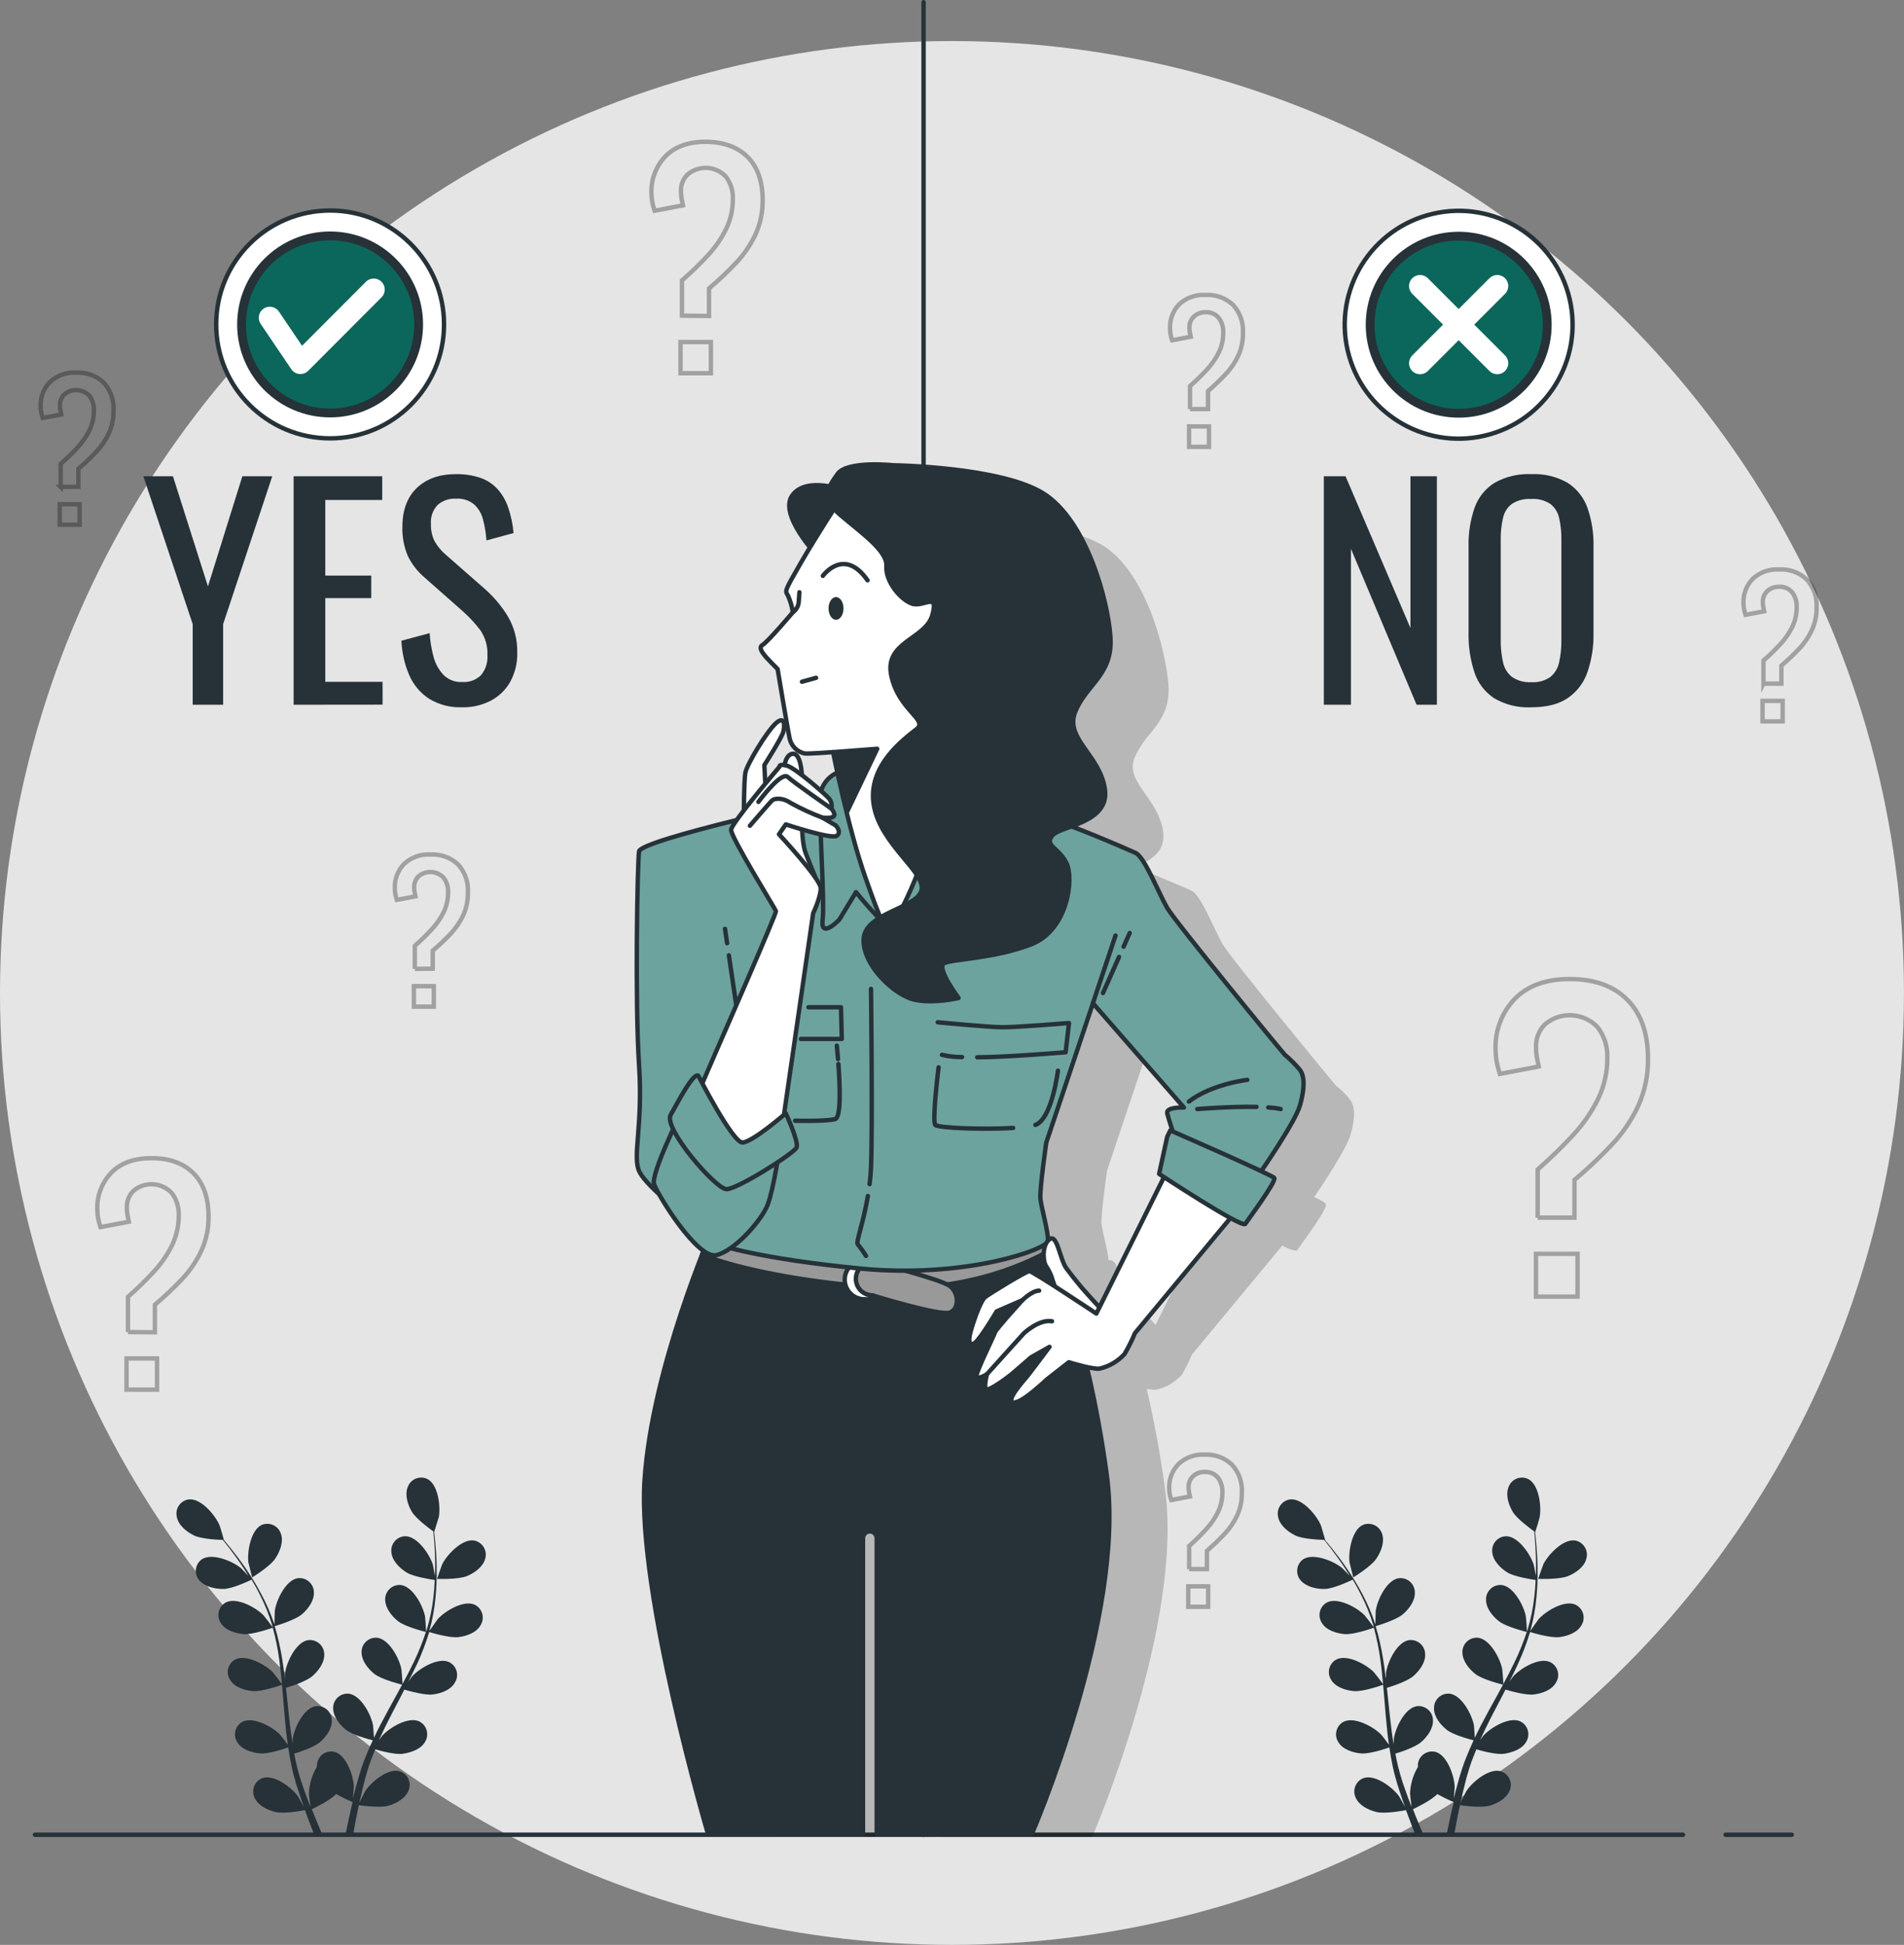 <?xml version="1.0" encoding="UTF-8"?> <svg xmlns="http://www.w3.org/2000/svg" id="a" viewBox="0 0 432.19 441.5"><rect x="0" y="0" width="432.19" height="441.5" fill="#808080" stroke="none"/><defs><style>.i{fill:#6da39e;}.i,.j,.k,.l,.m,.n,.o,.p,.q,.r{stroke-linecap:round;stroke-linejoin:round;}.i,.j,.k,.l,.m,.o,.p,.q,.r{stroke:#263238;}.j,.s{fill:#263238;}.k,.q,.r{fill:#fff;}.l{fill:#999;}.m,.n,.t{fill:none;}.u{fill:#e5e5e5;}.n{stroke:#fff;stroke-width:5px;}.o{stroke-width:2px;}.o,.p{fill:#0b675b;}.p{stroke-width:2px;}.q{stroke-width:1px;}.r{stroke-width:1px;}.t{stroke:#000;stroke-miterlimit:10;}.v{opacity:.3;}.w{isolation:isolate;opacity:.2;}</style></defs><circle class="u" cx="216.09" cy="225.41" r="216.09"></circle><g id="b"><line class="m" x1="209.64" y1=".5" x2="209.64" y2="416.53"></line></g><g id="c"><path class="s" d="m106.01,357.77c-2,.83-6.8.65-6.81.65s1.09-3.14,1.18-3.33c1.09-2.19,4.5-5.8,7.21-5.39,1.77.32,2.95,2.02,2.63,3.79-.02.11-.05.22-.08.33-.49,1.88-2.44,3.25-4.13,3.95Z"></path><path class="s" d="m50.81,360.7c1.91-.05,5.52-1.73,6.31-2.11.65,1.1,1.3,2.24,1.9,3.48,1.13,2.21,2.06,4.52,2.77,6.9,0,.14.07.29.1.43-.27-.42-1.95-2.59-2.08-2.72-1.72-1.76-6-4.15-8.52-2.93-1.59.85-2.18,2.83-1.33,4.41.05.1.11.19.17.29,1,1.64,3.31,2.34,5.14,2.5,2.1.18,6.48-1.4,6.65-1.45.65,2.39,1.14,4.82,1.47,7.27.25,1.82.44,3.67.61,5.53-.38-.53-1.94-2.55-2.06-2.68-1.72-1.76-6.06-4.15-8.52-2.92-1.58.84-2.18,2.8-1.35,4.38.06.11.12.21.19.31,1,1.64,3.31,2.35,5.14,2.5,2,.18,6.26-1.31,6.61-1.44.08.85.15,1.69.22,2.53.23,2.77.44,5.54.74,8.27.1.94.24,1.87.37,2.8-.58-.78-1.67-2.18-1.78-2.29-1.71-1.75-6-4.14-8.51-2.92-1.58.85-2.18,2.81-1.34,4.4.05.1.11.2.18.29,1,1.64,3.31,2.35,5.14,2.51s5.39-1,6.39-1.37c.23,1.55.5,3.07.83,4.57.15.64.27,1.3.46,1.91l.51,1.82c.4,1.24.76,2.39,1.16,3.52.2.58.4,1.12.59,1.68-.47-.88-1.24-2.26-1.32-2.38-1.43-2-5.35-5-8-4.18-1.7.6-2.59,2.45-2,4.15.04.11.08.21.13.32.78,1.78,2.93,2.82,4.71,3.25,2,.48,6.2-.31,6.72-.42.49,1.37,1,2.69,1.47,3.92l.61,1.55h1.83c-.31-.7-.62-1.43-.93-2.19-.46-1.1-.93-2.27-1.41-3.49.47-.22,4.1-1.94,5.53-3.44,1.21.68,2.45,1.29,3.73,1.82-.34,1.41-.66,2.79-.93,4.08s-.47,2.26-.68,3.3h1.73c.16-.95.34-1.94.54-3s.48-2.41.75-3.68c.54.08,4.8.68,6.74.12,1.76-.51,3.86-1.65,4.55-3.46.7-1.65-.07-3.55-1.72-4.25-.11-.05-.23-.09-.34-.12-2.65-.72-6.44,2.46-7.78,4.52-.08.13-.92,1.8-1.33,2.66.17-.77.34-1.53.53-2.33.26-1.14.58-2.35.88-3.52.17-.6.35-1.2.53-1.82s.41-1.19.62-1.8c.31-.88.68-1.78,1.05-2.67,1.16.34,4.56,1.27,6.31,1s4.07-1,5-2.72c.94-1.53.47-3.53-1.06-4.47-.1-.06-.2-.12-.31-.17-2.51-1.12-6.74,1.46-8.37,3.29-.06.06-.36.48-.72,1,.39-.86.77-1.73,1.19-2.59,1.19-2.44,2.49-4.89,3.77-7.35l.79-1.55c1,.29,4.65,1.34,6.49,1.1s4.07-1,5-2.73c.94-1.51.48-3.51-1.03-4.45-.11-.07-.22-.13-.33-.18-2.51-1.12-6.75,1.46-8.38,3.29-.06.06-.42.57-.82,1.14.68-1.35,1.34-2.7,2-4.06,1.06-2.33,1.97-4.73,2.72-7.18.34.1,4.62,1.42,6.67,1.15,1.82-.23,4.07-1,5-2.72.94-1.53.47-3.53-1.06-4.47-.1-.06-.2-.12-.31-.17-2.51-1.12-6.74,1.46-8.38,3.29-.11.13-1.41,2-1.86,2.64v-.09c.67-2.42,1.13-4.9,1.36-7.41.22-2.24.31-4.48.27-6.73,0-2.09-.16-4-.3-5.68-.09-.91-.18-1.75-.27-2.52h0s1-3.16,1.05-3.37c.44-2.41-.12-7.34-2.54-8.63-1.6-.81-3.55-.17-4.35,1.43-.06.11-.1.22-.15.34-.74,1.79,0,4.06.93,5.64s4.09,3.9,4.88,4.46c.08.81.16,1.68.23,2.63.1,1.69.21,3.59.18,5.67,0,.55,0,1.15-.06,1.73-.17-1-.42-2.32-.46-2.45-.72-2.35-3.49-6.45-6.24-6.49-1.79.02-3.23,1.5-3.2,3.29,0,.12,0,.24.02.36.17,1.93,1.88,3.6,3.43,4.57s5.56,1.6,6.42,1.72c-.06,1.28-.15,2.59-.32,4-.28,2.47-.79,4.91-1.5,7.29,0,.14-.11.27-.15.41,0-.5-.21-3.23-.24-3.42-.46-2.41-2.76-6.8-5.49-7.14-1.79-.17-3.38,1.15-3.55,2.95-.01.11-.01.22-.01.33,0,1.94,1.47,3.78,2.91,4.92,1.65,1.31,6.17,2.41,6.34,2.46-.78,2.35-1.71,4.65-2.78,6.88-.79,1.65-1.66,3.3-2.54,4.94,0-.65-.21-3.19-.25-3.37-.45-2.41-2.76-6.8-5.48-7.14-1.79-.17-3.37,1.14-3.55,2.92-.01.12-.02.24-.01.36,0,1.94,1.47,3.78,2.9,4.92,1.62,1.28,6,2.36,6.31,2.45-.4.74-.8,1.49-1.21,2.23-1.34,2.43-2.68,4.86-3.94,7.3-.44.84-.84,1.69-1.24,2.54-.06-1-.19-2.74-.22-2.89-.46-2.41-2.76-6.79-5.49-7.13-1.79-.17-3.37,1.14-3.55,2.92-.01.11-.02.23-.01.35,0,1.94,1.47,3.79,2.91,4.93s5.06,2.12,6.09,2.38c-.67,1.42-1.29,2.84-1.84,4.27-.22.62-.49,1.24-.67,1.84l-.57,1.81c-.35,1.25-.68,2.41-1,3.58-.15.59-.29,1.15-.43,1.72.09-1,.21-2.57.21-2.71-.09-2.45-1.7-7.14-4.35-7.88-1.74-.44-3.5.61-3.93,2.35-.03.11-.05.23-.07.34-.04.24-.06.48-.06.72-1.11,1.85-1.72,3.95-1.79,6.11,0,.16.23,2,.36,3-.28-.73-.56-1.46-.84-2.23-.42-1.1-.82-2.28-1.21-3.42-.19-.6-.37-1.21-.56-1.82s-.32-1.22-.48-1.84c-.23-.91-.41-1.86-.6-2.81,1.15-.35,4.5-1.45,5.85-2.61s2.81-3.11,2.68-5.05c-.06-1.79-1.56-3.2-3.36-3.14-.11,0-.23.01-.34.03-2.71.46-4.81,4.94-5.17,7.37v1.21c-.15-.93-.31-1.86-.43-2.81-.36-2.7-.63-5.45-.92-8.21-.06-.58-.12-1.15-.19-1.73,1-.29,4.61-1.45,6-2.66s2.81-3.11,2.69-5.05c-.06-1.79-1.56-3.2-3.36-3.14-.11,0-.23.01-.34.03-2.71.45-4.82,4.94-5.17,7.36,0,.09,0,.71-.06,1.41-.18-1.5-.37-3-.61-4.46-.4-2.53-.97-5.03-1.7-7.49.35-.1,4.64-1.37,6.21-2.72,1.38-1.2,2.81-3.11,2.68-5.05-.06-1.79-1.56-3.2-3.36-3.14-.11,0-.23.01-.34.03-2.71.46-4.81,4.94-5.17,7.37,0,.17-.09,2.42-.09,3.22,0-.03,0-.06,0-.09-.8-2.39-1.8-4.71-3-6.93-1.05-1.99-2.21-3.91-3.49-5.76-1.17-1.73-2.34-3.24-3.39-4.57-.57-.71-1.11-1.36-1.61-1.95h0c.06,0-.9-3.2-1-3.39-1-2.26-4.15-6.05-6.89-5.8-1.78.21-3.05,1.82-2.84,3.59.02.14.04.27.07.41.37,1.9,2.24,3.38,3.89,4.19s5.57,1,6.53,1c.52.63,1.06,1.31,1.64,2.07,1,1.35,2.16,2.88,3.28,4.63.3.46.6,1,.91,1.47-.69-.73-1.64-1.7-1.74-1.79-1.9-1.56-6.47-3.45-8.78-2-1.49,1.01-1.87,3.04-.86,4.53.06.09.13.18.21.27,1.43,1.55,3.76,2.01,5.59,1.96Z"></path><path class="s" d="m57.23,358.08s-.82-3.22-.85-3.43c-.3-2.43.55-7.31,3-8.47,1.65-.71,3.56.04,4.27,1.69.04.1.08.2.12.31.64,1.83-.24,4.05-1.26,5.58-1.15,1.81-5.27,4.32-5.28,4.32Z"></path><path class="s" d="m355.96,357.77c-2,.83-6.81.65-6.81.65,0,0,1.08-3.14,1.18-3.33,1.09-2.19,4.49-5.8,7.21-5.39,1.77.33,2.94,2.02,2.62,3.8-.02.11-.05.22-.08.32-.43,1.88-2.43,3.25-4.12,3.95Z"></path><path class="s" d="m300.75,360.7c1.91-.05,5.52-1.73,6.31-2.11.66,1.1,1.3,2.24,1.91,3.48,1.13,2.21,2.05,4.52,2.77,6.9,0,.14.06.29.1.43-.28-.42-1.95-2.59-2.09-2.72-1.71-1.76-6.05-4.15-8.51-2.93-1.59.85-2.19,2.82-1.34,4.41.05.1.11.2.17.29,1,1.64,3.32,2.34,5.14,2.5,2.11.18,6.49-1.4,6.65-1.45.65,2.39,1.14,4.82,1.47,7.27.26,1.82.44,3.67.61,5.53-.37-.53-1.93-2.55-2.06-2.68-1.71-1.76-6.05-4.15-8.51-2.92-1.59.84-2.19,2.81-1.35,4.39.05.1.11.2.18.3,1,1.64,3.32,2.35,5.14,2.5,2.06.18,6.26-1.31,6.61-1.44.08.85.16,1.69.23,2.53.22,2.77.44,5.54.74,8.27.1.94.23,1.87.36,2.8-.58-.78-1.66-2.18-1.77-2.29-1.71-1.75-6.05-4.14-8.51-2.92-1.58.83-2.19,2.79-1.36,4.38.06.11.12.21.19.31,1,1.64,3.32,2.35,5.14,2.51s5.4-1,6.4-1.37c.23,1.55.49,3.07.82,4.57.16.64.28,1.3.46,1.91s.35,1.22.52,1.82c.39,1.24.76,2.39,1.15,3.52.2.58.4,1.12.6,1.68-.47-.88-1.24-2.26-1.33-2.38-1.42-2-5.35-5-8-4.18-1.7.6-2.59,2.46-1.99,4.16.04.11.08.21.13.31.77,1.78,2.92,2.82,4.7,3.25,2,.48,6.2-.31,6.72-.42.5,1.37,1,2.69,1.47,3.92l.62,1.55h1.82l-.93-2.19c-.46-1.1-.93-2.27-1.4-3.49.47-.22,4.1-1.94,5.53-3.44,1.21.68,2.45,1.29,3.73,1.82-.35,1.41-.67,2.79-.94,4.08s-.47,2.26-.67,3.3h1.72c.17-.95.34-1.94.55-3s.47-2.41.75-3.68c.53.08,4.79.68,6.73.12,1.76-.51,3.86-1.65,4.56-3.46.69-1.66-.08-3.56-1.74-4.25-.1-.04-.21-.08-.32-.12-2.65-.72-6.44,2.46-7.78,4.52-.09.13-.92,1.8-1.33,2.66.17-.77.33-1.53.52-2.33.27-1.14.58-2.35.88-3.52.18-.6.36-1.2.54-1.82s.41-1.19.61-1.8c.32-.88.69-1.78,1.06-2.67,1.15.34,4.55,1.27,6.31,1s4.06-1,5-2.72c.94-1.53.47-3.53-1.06-4.47-.1-.06-.2-.12-.31-.17-2.52-1.12-6.75,1.46-8.38,3.29-.05.06-.36.48-.72,1,.39-.86.77-1.73,1.2-2.59,1.19-2.44,2.48-4.89,3.77-7.35l.79-1.55c1,.29,4.64,1.34,6.48,1.1s4.07-1,5-2.73c.94-1.52.47-3.52-1.06-4.46-.1-.06-.21-.12-.31-.17-2.51-1.12-6.74,1.46-8.38,3.29,0,.06-.42.57-.82,1.14.68-1.35,1.34-2.7,1.95-4.06,1.07-2.33,1.98-4.73,2.72-7.18.34.1,4.63,1.42,6.68,1.15,1.81-.23,4.06-1,5-2.72.94-1.53.47-3.53-1.06-4.47-.1-.06-.2-.12-.31-.17-2.51-1.12-6.74,1.46-8.37,3.29-.12.13-1.42,2-1.86,2.64v-.09c.67-2.42,1.13-4.9,1.36-7.41.22-2.24.31-4.48.26-6.73,0-2.09-.16-4-.3-5.68-.08-.91-.17-1.75-.27-2.52h.05s1-3.16,1-3.37c.44-2.41-.13-7.34-2.55-8.63-1.6-.81-3.55-.17-4.35,1.43-.06.11-.1.22-.15.34-.74,1.79,0,4.06.93,5.64s4.1,3.9,4.89,4.46c.08.81.16,1.68.22,2.63.11,1.69.21,3.59.18,5.67,0,.55,0,1.15-.05,1.73-.17-1-.43-2.32-.47-2.45-.72-2.35-3.49-6.45-6.23-6.49-1.79.02-3.23,1.5-3.2,3.29,0,.12,0,.24.02.36.17,1.93,1.87,3.6,3.42,4.57s5.56,1.6,6.43,1.72c-.06,1.28-.15,2.59-.33,4-.28,2.47-.78,4.91-1.5,7.29,0,.14-.1.27-.15.41,0-.5-.2-3.23-.24-3.42-.45-2.41-2.76-6.8-5.48-7.14-1.79-.17-3.37,1.14-3.55,2.92-.01.12-.02.24-.01.36-.05,1.94,1.46,3.78,2.9,4.92,1.66,1.31,6.18,2.41,6.35,2.46-.78,2.35-1.71,4.65-2.79,6.88-.79,1.65-1.65,3.3-2.54,4.94,0-.65-.21-3.19-.24-3.37-.46-2.41-2.76-6.8-5.49-7.14-1.79-.17-3.38,1.15-3.55,2.95-.01.11-.01.22-.01.33,0,1.94,1.47,3.78,2.91,4.92,1.61,1.28,5.94,2.36,6.31,2.45-.41.74-.81,1.49-1.21,2.23-1.34,2.43-2.69,4.86-3.95,7.3-.43.84-.83,1.69-1.24,2.54-.05-1-.19-2.74-.21-2.89-.46-2.41-2.77-6.79-5.49-7.13-1.78-.18-3.37,1.12-3.54,2.9-.01.12-.02.24-.02.37-.05,1.94,1.47,3.79,2.9,4.93s5.07,2.12,6.09,2.38c-.66,1.42-1.28,2.84-1.83,4.27-.22.62-.49,1.24-.67,1.84s-.39,1.21-.58,1.81c-.35,1.25-.68,2.41-1,3.58-.15.59-.28,1.15-.42,1.72.09-1,.21-2.57.2-2.71-.09-2.45-1.7-7.14-4.34-7.88-1.74-.43-3.5.63-3.94,2.37-.03.11-.05.21-.06.32-.02.24-.02.48,0,.72-1.11,1.85-1.72,3.95-1.79,6.11,0,.16.22,2,.36,3-.29-.73-.57-1.46-.85-2.23-.41-1.1-.81-2.28-1.21-3.42-.18-.6-.37-1.21-.55-1.82s-.32-1.22-.49-1.84c-.22-.91-.41-1.86-.59-2.81,1.15-.35,4.5-1.45,5.84-2.61s2.82-3.11,2.69-5.05c-.06-1.79-1.56-3.2-3.36-3.14-.11,0-.23.01-.34.03-2.71.46-4.82,4.94-5.17,7.37,0,.07,0,.59-.06,1.21-.15-.93-.31-1.86-.43-2.81-.35-2.7-.62-5.45-.91-8.21-.06-.58-.13-1.15-.19-1.73,1-.29,4.61-1.45,6-2.66s2.82-3.11,2.69-5.05c-.06-1.79-1.56-3.2-3.36-3.14-.11,0-.23.01-.34.03-2.71.45-4.82,4.94-5.17,7.36,0,.09,0,.71-.06,1.41-.17-1.5-.37-3-.61-4.46-.4-2.53-.96-5.03-1.69-7.49.34-.1,4.64-1.37,6.2-2.72,1.39-1.2,2.82-3.11,2.69-5.05-.06-1.79-1.56-3.2-3.36-3.14-.11,0-.23.01-.34.03-2.71.46-4.82,4.94-5.17,7.37,0,.17-.1,2.42-.1,3.22v-.09c-.77-2.39-1.76-4.71-2.95-6.93-1.05-1.99-2.22-3.91-3.5-5.76-1.16-1.73-2.33-3.24-3.38-4.57-.57-.71-1.11-1.36-1.62-1.95h.06s-.9-3.2-1-3.39c-1-2.26-4.16-6.05-6.89-5.8-1.79.22-3.06,1.84-2.85,3.63.02.13.04.25.07.37.37,1.9,2.25,3.38,3.89,4.19s5.57,1,6.54,1c.51.63,1.06,1.31,1.64,2.07,1,1.35,2.15,2.88,3.27,4.63.3.46.61,1,.91,1.47-.68-.73-1.63-1.7-1.74-1.79-1.89-1.56-6.47-3.45-8.78-2-1.48,1.02-1.86,3.05-.84,4.53.06.09.13.18.2.27,1.36,1.55,3.7,2.01,5.53,1.96Z"></path><path class="s" d="m307.18,358.08s-.83-3.22-.85-3.43c-.31-2.43.54-7.31,3-8.47,1.65-.71,3.57.06,4.28,1.71.04.09.08.19.11.29.63,1.83-.24,4.05-1.26,5.58-1.16,1.81-5.28,4.32-5.28,4.32Z"></path></g><g id="d"><g class="v"><path class="t" d="m349.04,276.42v-10.94c2.8-2.45,5.47-5.04,8-7.77,2.28-2.45,4.2-5.21,5.69-8.21,1.43-2.94,2.15-6.17,2.12-9.44.08-2.47-.7-4.9-2.2-6.87-3.16-3.35-8.39-3.66-11.92-.7-1.38,1.37-2.13,3.25-2.07,5.2,0,.73.05,1.45.17,2.17.12.67.27,1.42.44,2.25l-8.82,1.67c-.3-.91-.54-1.84-.71-2.78-.17-.92-.26-1.85-.26-2.78-.16-4.28,1.43-8.44,4.41-11.52,2.94-2.97,7.09-4.46,12.44-4.45,5.59,0,9.95,1.57,13.07,4.72s4.68,7.6,4.68,13.37c.05,3.68-.7,7.32-2.21,10.68-1.52,3.25-3.54,6.23-6,8.83-2.67,2.83-5.5,5.5-8.48,8v8.56h-8.35Zm-.39,17.92v-9.71h9.44v9.71h-9.44Z"></path></g><g class="v"><path class="t" d="m154.8,71.66v-8c2.05-1.78,4-3.67,5.85-5.66,1.67-1.79,3.08-3.81,4.16-6,1.04-2.15,1.57-4.51,1.54-6.89.06-1.8-.49-3.56-1.57-5-2.3-2.46-6.13-2.68-8.7-.51-1.02,1-1.56,2.38-1.51,3.8,0,.53.04,1.05.13,1.57.08.5.19,1,.32,1.65l-6.44,1.22c-.22-.65-.39-1.32-.52-2-.12-.66-.19-1.33-.19-2-.12-3.12,1.04-6.16,3.22-8.4,2.15-2.17,5.17-3.25,9.08-3.25s7.26,1.15,9.53,3.44c2.27,2.29,3.41,5.55,3.42,9.76.04,2.68-.51,5.34-1.62,7.79-1.1,2.37-2.58,4.54-4.37,6.44-1.95,2.07-4.02,4.03-6.19,5.86v6.25l-6.14-.07Zm-.33,13.07v-7.08h6.89v7.08h-6.89Z"></path></g><g class="v"><path class="t" d="m29.05,302.39v-8c2.04-1.79,3.98-3.68,5.82-5.67,1.67-1.79,3.08-3.81,4.16-6,1.04-2.15,1.57-4.51,1.54-6.89.06-1.8-.49-3.56-1.57-5-2.3-2.46-6.13-2.68-8.7-.51-1.01.99-1.56,2.37-1.51,3.79,0,.53.04,1.06.13,1.58.08.5.19,1,.32,1.65l-6.44,1.22c-.22-.65-.39-1.32-.52-2-.12-.66-.19-1.33-.19-2-.12-3.12,1.04-6.16,3.22-8.4,2.15-2.17,5.18-3.26,9.08-3.25,4.08,0,7.26,1.15,9.53,3.44s3.41,5.55,3.42,9.76c.04,2.68-.51,5.34-1.62,7.79-1.1,2.37-2.58,4.54-4.37,6.44-1.95,2.07-4.02,4.02-6.19,5.85v6.25l-6.11-.05Zm-.33,13.07v-7.09h6.93v7.09h-6.93Z"></path></g><g class="v"><path class="t" d="m270.12,92.87v-5.23c1.34-1.17,2.61-2.41,3.82-3.71,1.09-1.17,2.01-2.49,2.72-3.93.68-1.41,1.02-2.96,1-4.52.05-1.18-.3-2.34-1-3.29-.73-.89-1.85-1.38-3-1.31-.99-.04-1.96.32-2.68,1-.67.65-1.03,1.56-1,2.49,0,.34.03.67.09,1,.05.32.12.68.21,1.07l-4.22.81c-.15-.43-.26-.88-.34-1.33-.09-.44-.13-.88-.13-1.33-.09-2.04.65-4.02,2.06-5.5,1.62-1.51,3.79-2.28,6-2.13,2.31-.14,4.57.68,6.25,2.26,1.58,1.74,2.39,4.04,2.24,6.39.03,1.76-.33,3.51-1.06,5.11-.72,1.55-1.69,2.98-2.87,4.22-1.26,1.35-2.6,2.63-4,3.84v4.09h-4.09Zm-.21,8.57v-4.64h4.52v4.64h-4.52Z"></path></g><g class="v"><path class="t" d="m269.93,356.19v-5.24c1.34-1.18,2.61-2.44,3.82-3.76,1.09-1.17,2.01-2.49,2.72-3.93.68-1.41,1.02-2.95,1-4.51.05-1.18-.3-2.35-1-3.3-.73-.89-1.85-1.38-3-1.31-.99-.04-1.96.32-2.68,1-.67.65-1.03,1.56-1,2.49,0,.34.03.67.09,1,.05.32.12.68.21,1.08l-4.22.8c-.15-.43-.26-.88-.34-1.33-.09-.44-.13-.88-.13-1.33-.08-2.05.68-4.04,2.11-5.51,1.61-1.5,3.76-2.27,5.95-2.13,2.29-.12,4.53.71,6.19,2.28,1.58,1.74,2.39,4.04,2.24,6.39.03,1.76-.33,3.51-1.06,5.11-.72,1.55-1.69,2.98-2.87,4.22-1.26,1.35-2.6,2.63-4,3.84v4.14h-4.03Zm-.21,8.56v-4.64h4.52v4.64h-4.52Z"></path></g><g class="v"><path class="t" d="m13.77,110.54v-5.23c1.34-1.17,2.61-2.41,3.82-3.72,1.09-1.17,2.01-2.49,2.72-3.92.68-1.41,1.02-2.96,1-4.52.06-1.18-.3-2.34-1-3.29-1.51-1.61-4.01-1.75-5.7-.34-.67.65-1.03,1.56-1,2.49,0,.33.03.67.08,1,.06.33.13.69.21,1.08l-4.22.8c-.14-.43-.25-.88-.33-1.33-.09-.44-.13-.88-.13-1.33-.08-2.05.68-4.04,2.11-5.51,1.61-1.5,3.76-2.27,5.95-2.13,2.3-.13,4.56.68,6.25,2.26,1.58,1.74,2.39,4.05,2.24,6.4.02,1.76-.34,3.5-1.06,5.1-.72,1.55-1.69,2.98-2.87,4.22-1.27,1.36-2.63,2.65-4.05,3.85v4.09l-4.02.03Zm-.21,8.57v-4.65h4.51v4.65h-4.51Z"></path></g><g class="v"><path class="t" d="m94.16,219.94v-5.23c1.34-1.17,2.61-2.41,3.82-3.72,1.1-1.17,2.01-2.49,2.73-3.92.67-1.41,1.02-2.96,1-4.52.06-1.18-.3-2.34-1-3.29-1.51-1.61-4.01-1.75-5.7-.34-.67.65-1.03,1.56-1,2.49,0,.34.02.67.08,1,.06.32.13.68.21,1.07l-4.22.8c-.14-.44-.26-.88-.34-1.33-.08-.44-.12-.88-.12-1.32-.08-2.05.68-4.04,2.11-5.51,1.62-1.51,3.79-2.29,6-2.14,2.3-.13,4.56.68,6.25,2.26,1.58,1.75,2.38,4.05,2.23,6.4.03,1.76-.33,3.5-1.05,5.11-.73,1.55-1.7,2.97-2.87,4.22-1.28,1.36-2.63,2.64-4.06,3.84v4.09l-4.07.04Zm-.21,8.57v-4.64h4.52v4.64h-4.52Z"></path></g><g class="v"><path class="t" d="m400.29,155.19v-5.24c1.34-1.17,2.62-2.4,3.82-3.71,1.09-1.17,2.01-2.49,2.72-3.93.68-1.4,1.02-2.95,1-4.51.05-1.18-.3-2.35-1-3.3-.74-.89-1.85-1.37-3-1.3-.99-.04-1.96.32-2.69,1-.67.65-1.03,1.56-1,2.49,0,.34.03.67.09,1,.05.33.12.68.21,1.08l-4.22.8c-.15-.43-.26-.88-.34-1.33-.08-.44-.12-.88-.13-1.33-.08-2.05.69-4.04,2.11-5.51,1.62-1.51,3.79-2.28,6-2.13,2.3-.14,4.56.68,6.24,2.26,1.58,1.74,2.39,4.04,2.24,6.39.03,1.76-.33,3.51-1.06,5.11-.72,1.55-1.69,2.98-2.87,4.22-1.27,1.36-2.62,2.64-4.05,3.84v4.1h-4.07Zm-.21,8.57v-4.65h4.57v4.65h-4.57Z"></path></g></g><g id="e"><circle class="r" cx="331.1" cy="73.72" r="25.86" transform="translate(-8.09 77.14) rotate(-13.13)"></circle><circle class="o" cx="331.11" cy="73.71" r="20.1"></circle><line class="n" x1="322.34" y1="64.93" x2="339.86" y2="82.45"></line><line class="n" x1="339.86" y1="64.93" x2="322.34" y2="82.45"></line><path class="s" d="m300.5,159.98v-51.86h4.93l14.73,34.45v-34.45h6v51.86h-4.61l-14.9-35.4v35.4h-6.15Z"></path><path class="s" d="m347.56,160.56c-2.94.15-5.85-.57-8.39-2.05-2.11-1.39-3.69-3.46-4.48-5.86-.95-2.88-1.4-5.9-1.34-8.93v-19.66c-.07-2.99.39-5.97,1.37-8.8.82-2.33,2.4-4.31,4.48-5.63,2.54-1.44,5.44-2.13,8.36-2,2.91-.14,5.8.55,8.32,2,2.06,1.34,3.62,3.32,4.45,5.63.98,2.82,1.45,5.79,1.38,8.77v19.72c.06,3-.41,6-1.38,8.84-.81,2.38-2.37,4.44-4.45,5.86-2.05,1.41-4.82,2.12-8.32,2.11Zm0-5.7c1.54.11,3.08-.31,4.35-1.18,1.03-.85,1.73-2.03,2-3.33.36-1.64.53-3.32.51-5v-22.76c.03-1.68-.14-3.36-.51-5-.27-1.27-.98-2.4-2-3.2-1.29-.84-2.82-1.23-4.35-1.12-1.55-.1-3.08.29-4.39,1.12-1.03.79-1.74,1.93-2,3.2-.38,1.64-.55,3.32-.52,5v22.73c-.02,1.68.15,3.36.52,5,.26,1.31.97,2.48,2,3.33,1.29.88,2.83,1.31,4.39,1.21Z"></path></g><g id="f"><circle class="q" cx="74.93" cy="73.65" r="25.86"></circle><circle class="p" cx="74.93" cy="73.65" r="20.1"></circle><polyline class="n" points="61.24 72.13 68.19 82.41 84.83 65.73"></polyline><path class="s" d="m43.74,159.98v-18.31l-11.2-33.55h6.72l7.94,25,7.81-25h6.79l-11.15,33.55v18.31h-6.91Z"></path><path class="s" d="m66.65,159.98v-51.86h20.11v5.38h-12.92v17.16h10.43v5.12h-10.43v19h13v5.18l-20.19.02Z"></path><path class="s" d="m104.89,160.56c-2.62.1-5.21-.57-7.46-1.92-1.99-1.29-3.56-3.14-4.51-5.32-1.08-2.49-1.69-5.16-1.8-7.87l6.41-1.73c.11,1.79.4,3.57.86,5.31.39,1.55,1.17,2.98,2.26,4.16,1.13,1.13,2.69,1.73,4.29,1.63,1.58.12,3.13-.46,4.26-1.57,1.04-1.27,1.55-2.88,1.44-4.51.1-2.01-.47-4-1.6-5.67-1.19-1.57-2.53-3.02-4-4.32l-8.7-7.68c-1.59-1.35-2.88-3.02-3.78-4.9-.87-2.07-1.29-4.31-1.22-6.56,0-3.8,1.09-6.75,3.27-8.84s5.15-3.14,8.9-3.14c1.83-.03,3.66.24,5.41.8,1.48.49,2.82,1.34,3.9,2.47,1.11,1.21,1.96,2.64,2.5,4.19.66,1.91,1.08,3.9,1.25,5.92l-6.15,1.67c-.11-1.59-.36-3.17-.77-4.71-.31-1.32-1.01-2.52-2-3.45-1.16-.95-2.64-1.42-4.13-1.32-1.54-.09-3.04.42-4.2,1.44-1.07,1.15-1.62,2.69-1.5,4.26-.05,1.35.22,2.69.8,3.91.67,1.19,1.55,2.25,2.59,3.13l8.77,7.69c2.02,1.77,3.77,3.83,5.19,6.11,1.54,2.53,2.31,5.46,2.24,8.42.06,2.31-.49,4.6-1.6,6.63-1.02,1.81-2.55,3.29-4.39,4.26-2.02,1.04-4.26,1.56-6.53,1.51Z"></path></g><g id="g"><line class="m" x1="391.7" y1="416.5" x2="406.72" y2="416.5"></line><line class="m" x1="7.93" y1="416.5" x2="382.02" y2="416.5"></line></g><g id="h"><path class="w" d="m306.41,249.57c-.76-.96-1.61-1.83-2.55-2.62-.3-.26-.56-.5-.77-.7s-23.64-28.64-25.56-31.9c-.57-1-1.27-2.45-2-4-2.1-4.38-3.69-7.53-5.1-8.17-.1-.05-7.32-3.25-12.83-5.35,3.46-1.38,7.13-3.47,6.41-8.2-.52-3.42-2.37-6-4-8.35-2-2.83-3.72-5.27-2.44-8.35.88-1.93,2.04-3.71,3.44-5.3,2.25-2.78,4.57-5.67,4.22-11.07-.48-7.29-4.85-25.37-14.72-31.62-9.18-5.81-31.75-6.25-33-6.27s-10.46-1-12.62,2.14l-.29.42c-.47.64-.89,1.31-1.28,2-2.74-.47-6.33-.44-8.24,2.17-2.35,3.2,1.21,8.64,3.64,11.7-.65,1.07-1.29,2.15-1.89,3.19-3.47,6-3.53,6.14-2.82,7.35l.1.17c.47,1.02.81,2.11,1,3.22-2.11,2.49-5.57,6.42-6.35,6.86-.33.18-.56.5-.61.87-.14,1,1,2.29,2.47,3.73l1.27,1.29c.18,1,1.1,6.59,1.82,10.71-.04-.05-.09-.09-.14-.13-.77-.47-1.7.39-2,.66-2,1.82-6.41,9-6.77,11-.25,2.7-.36,5.41-.33,8.12-.5.64-.95,1.25-1.34,1.8-10.95,2.71-21.28,5.66-21.5,7.2-.36,2.54-.92,32.71,0,46.64.32,5.17.24,10.35-.24,15.51-.31,3.83-.51,6.36.48,8.14,1.17,1.75,2.57,3.34,4.17,4.71,1.95,3.46,6,9.63,9.54,12.3-.07.17-.13.34-.2.52h0c-3.85,9.89-11.36,31.12-12.55,49.31-1.6,24.52,13.73,76.8,13.88,77.32.06.21.25.35.46.35h33.73c.27,0,.48-.21.48-.48h0v-64.51c0-.55.45-1,1-1s1,.45,1,1v64.57c0,.26.22.47.48.48h33.73c.19,0,.37-.11.44-.29.21-.48,20.57-47.84,16.44-78.57-1.14-8.49-2.63-16.18-4.19-22.88.71.17,1.44.24,2.17.21,2.22-.5,4.24-1.67,5.78-3.35.88-1.47,1.65-3,2.3-4.59l20.54-24.78c.92.57,1.94.96,3,1.15.18.03.37-.06.46-.22.12-.19.44-.63.86-1.21,5.67-7.92,5.84-8.82,5.44-9.35-.79-.54-1.63-1-2.51-1.37,1.86-2.76,7.24-10.85,8.16-13.94,1.17-3.8,1.17-6.62-.07-8.24Zm-29,13.27l-.7,1.41s0,.07,0,.11l-1.76,8.07c-.04.19.04.39.21.5l.71.47-13.56,27.37c-1.09-1.19-2.65-2.9-3.38-3.77l-.17-.2c-.47-.55-1.44-1.7-3.14-4-.58-.98-1.03-2.04-1.32-3.15-.59-1.8-1.05-3.22-1.95-3.52-.23-.08-.47-.08-.7,0-.21-1.61-.51-3.21-.91-4.79-.3-1.18-.54-2.38-.71-3.58-.17-1.92,1.26-12,1.25-12l9.92-29.57,18.57,21.3c-1,.05-2.31.23-2.83.87-.23.28-.31.65-.22,1,.19.74.6,2.06,1,3.2-.16.02-.29.13-.34.28h.03Zm-82.92-85c.42,1.83,1.89,3.23,3.73,3.58,1,.06,4.54-.19,5.79-.28.13.62.39,1.92.77,3.67-1.48.71-2.66,1.94-3.3,3.45-1-.91-2.28-2-3.47-2.86-.21-2.49-.67-3.95-1.44-4.56-.37-.3-.85-.4-1.31-.28-1,.23-1.55,1.18-1.86,2.39-.36-.06-.72.03-1,.27-.11.11-.18.25-.19.4-.46.53-1.26,1.48-2.21,2.62l-.14-2.65c.66-1,3.8-6,4.12-7.29,0-.07.06-.28.11-.55.14.99.29,1.75.37,2.1h.03Z"></path><path class="j" d="m251.24,334.91c-4.33-32.26-13.38-53.22-13.38-53.22l-76.15-2.62s-13.72,31.29-15.41,57,14.45,80.39,14.45,80.39h35.14v-67.27c0-.86.7-1.56,1.56-1.56.86,0,1.56.7,1.56,1.56h0v67.28h35.15s21.42-49.27,17.08-81.55Z"></path><path class="l" d="m237.86,281.69l-76.15-2.62s-.94,2.15-2.36,5.77c4.36,1.71,15.53,5.26,36.78,7.22,21.25,1.96,36.15-4.76,42.53-8.4-.5-1.29-.8-1.97-.8-1.97Z"></path><path class="l" d="m198.03,294.05s15.21,4.69,17.5,3.93,2.16-4.57,0-6.1-16.9-5.28-16.9-5.28c0,0-3.56-.69-4.95,1-1.19,1.72-1.03,4.04.38,5.59,1.14.85,3.97.86,3.97.86Z"></path><path class="k" d="m198.03,294.05c-2.07,0-3.75-1.68-3.75-3.75s1.68-3.75,3.75-3.75h0c.2,0,.4.02.6.05-.68-.37-1.45-.56-2.22-.56-2.45-.12-4.54,1.78-4.66,4.23-.12,2.45,1.78,4.54,4.23,4.66.14,0,.28,0,.42,0,1.2,0,.88.26,1.7-.45-.46.18.45-.43-.08-.43Z"></path><path class="i" d="m188.16,181.28s-42.72,9.3-43.1,12-.95,34.09,0,48.48-1.71,21,.19,24.44,10.23,9.84,11.36,10.79,6.25,5.49,6.25,5.49c0,0,8.9,3.22,32.58,5.5,23.68,2.28,42.23-4.36,42.42-6.25s-1.51-7.58-1.7-9.66,1.33-12.69,1.33-12.69l10.6-31.63,20.65,23.67s-4.17-.19-3.79,1.33,1.7,5.44,1.7,5.44l19.32,8.14s8-11.55,9.09-15.34,1.14-6.63,0-8.14c-1.04-1.23-2.18-2.37-3.41-3.41-.75-.76-24.81-30.11-26.7-33.33s-5.12-11.56-7.2-12.5-16.48-7.19-19.1-7.42-20.08-8.15-50.49-4.91Z"></path><line class="m" x1="165.05" y1="214.11" x2="164.57" y2="210.85"></line><line class="m" x1="167.98" y1="233.96" x2="165.45" y2="216.86"></line><line class="m" x1="248.09" y1="227.71" x2="253.21" y2="212.37"></line><line class="m" x1="255.04" y1="214.91" x2="256.43" y2="211.8"></line><line class="m" x1="250.36" y1="225.43" x2="254.01" y2="217.23"></line><path class="m" d="m197,271.5c-1,6-2.75,10.52-2.32,10.94.69.85,1.32,1.73,1.89,2.66"></path><path class="m" d="m197.71,224.49s.38,31.44,0,40.53c-.05,1.3-.16,2.57-.32,3.79"></path><path class="m" d="m218.37,239.96c-1.54.02-3.07-.15-4.56-.51"></path><path class="m" d="m212.86,232.06s11.56,1.13,14.79,1.13,15-.95,15-.95l-.76,6.63s-13.64,1.14-20.07,1.14"></path><path class="m" d="m235.02,255.36c3.79-1.33,5.12-12.31,5.12-12.31"></path><path class="m" d="m213.05,242.29s-1.51,12.12-.75,13.07c.56.71,10.93,1.1,17.68.69"></path><polyline class="m" points="183.51 228.65 190.89 228.65 191.08 235.85 181.8 235.85"></polyline><path class="m" d="m190.31,241.53c.35,4.82.65,12.12-.74,12.5-2.09.57-9.09.38-9.09.38"></path><path class="m" d="m189.95,237.37s.13,1.24.27,3.05"></path><path class="m" d="m287.88,251.39c.95.06,1.9.18,2.83.37"></path><path class="m" d="m271.77,251.76s7.46-.61,13.45-.49"></path><path class="m" d="m283.13,245.13s-8.14.95-13.26,4.93"></path><path class="j" d="m191.7,111.36s-8.59-3.37-11.84,1.07,5.79,13.89,5.79,13.89l12.3-15-6.25.04Z"></path><path class="i" d="m190.45,175.24c-1.98.72-3.5,2.34-4.1,4.36-.76,3.22.94,24.62.38,29.17s3.78,0,3.78,0l3.79-6.25s6.7,8.28,7.9,7.83,5.36-5.94,6.12-5.18,5.68,9.28,6.25,4.17,5.49-16.86,3.41-26.9-4.31-8-4.31-8l-23.22.8Z"></path><path class="k" d="m190.65,113.46s-5.2,7.94-8.94,14.44-3.52,6.13-2.83,7.34c.53,1.2.9,2.46,1.09,3.75,0,0-5.69,6.75-6.9,7.43s.59,2.56,2,4l1.44,1.46s2.31,13.88,2.75,15.84c.4,1.69,1.74,2.99,3.44,3.33,1.15.08,6.4-.32,6.4-.32,0,0,3.41,17.26,7.26,28.24s4.63,12.34,5.79,11.37,7.13-11.37,11.95-30.45c4.82-19.08,6.1-20.12,6.1-20.12,0,0,3.59-20.81-2.48-30.7s-19.64-19.53-27.07-15.61Z"></path><path class="s" d="m191.47,138.12c0,1.42-.76,2.58-1.7,2.58s-1.7-1.16-1.7-2.58.76-2.58,1.7-2.58,1.7,1.15,1.7,2.58Z"></path><path class="m" d="m196.92,131.73c-5.35-7.67-10.14-1-10.14-1"></path><path class="m" d="m179.98,138.99c.84-.6,1.34-1.57,1.34-2.61l.14-1.93"></path><polygon class="j" points="189.15 170.74 199.12 169.98 192.37 184.09 189.15 170.74"></polygon><line class="m" x1="182.04" y1="154.76" x2="185.24" y2="153.87"></line><path class="j" d="m202.8,105.62s-10.55-1.13-12.7,2-4,5.32.7,9.33,10.64,8.09,10.4,11.55,3.14,7.56,5.77,8.52,6.19-2.85,4.65,2.64-11.05,6-9.28,13.84,8.39,9.87,5.73,12-11.27,8.23-9.73,17.29,12.14,15.42,10.79,19.47-12.91,5-13.1,11,7.13,12.72,11.56,13.68,10-.39,10-.39c0,0-5.2-6.93-3.27-7.9s11.18-1,19.66-4.24,9.83-15,8.09-18.5-5-3.86-3.27-6.17,13.15-2.79,12-10.61-9.25-11.47-6.69-17.66,8.51-8.29,7.95-16.83-5.51-26.45-15.13-32.57-34.13-6.45-34.13-6.45Z"></path><path class="i" d="m154.34,253.09s-6.63,13.44-5.87,15.72,9.85,17.23,14.2,16.1,10.23-8,11.56-11.37,2.84-13.45,2.84-13.45c0,0-10.23,2.35-12.88,1.56s-9.85-8.56-9.85-8.56Z"></path><path class="k" d="m185.03,198.97s-.88-2-2.14-5.29-.75-10.57-.75-14.22-.25-8.81-2.39-8.31-2,5.41-1.64,7.81-.77,9.78-1.33,10.43c-.36.43-.68.9-.94,1.4,0,0,4.91,9.06,6.8,10.82s2.39-2.64,2.39-2.64Z"></path><path class="k" d="m168.85,185.42s0-8.11.34-10,4.83-9.32,6.9-11.21,2.07.51,1.72,1.89-4.31,7.59-4.31,7.59l.35,6.73-5,5Z"></path><path class="k" d="m176.95,174.04s-10.86,12.76-11,14.31,10,17.94,10.18,18.46-12.76,30-12.76,30l-6.21,14.32s4.83,7.76,7.07,10.52,4.14,3.1,5.86,2.24,7.07-5.35,7.07-5.35l7.42-51.22s1.72-3.62,1.72-5.69-9.48-12.24-9.48-12.24l1.55-2.25s10.35,3.45,11.56,2.59-.21-2.34-.21-2.34l-3.07-1.8s2.76.42,2.76-.69c-.12-.51-.36-.98-.69-1.38.18-.79-.01-1.61-.52-2.24-.86-1-7.66-6.94-9.55-7.46s-1.7.22-1.7.22Z"></path><path class="k" d="m188.65,183.52s-8.46-5.87-9.83-7.14-5.78,4.48-6.66,5.65"></path><path class="k" d="m186.65,185.59c-2.49-.93-4.9-2.05-7.22-3.34-1.86-1.27-3.62-1-4.11-.59s-5.1,5.79-5.1,5.79"></path><path class="i" d="m158.51,244.19s7.76,15.16,10,15.16,9.85-6.63,9.85-6.63c0,0,3,6.44,2.46,7.76s-13.44,9.47-15.9,9.47-14.4-13.82-12.69-16.85,5.14-9.67,6.28-8.91Z"></path><path class="k" d="m250.32,297.58s-3.52-3.79-4.78-5.28c-.42-.51-1.44-1.67-3.46-4.36-1.49-2-2.08-7.83-3.79-6.66s-1.62,4.72-.92,6c.57.84,1.04,1.74,1.38,2.7.08.57,2.16,6,2.16,6,0,0,7.62,7.28,8.1,5.69s1.31-4.09,1.31-4.09Z"></path><path class="k" d="m265.12,265.39l-16.26,32.8s-14.46-9.63-15.19-9.63-8.77,4.94-10,5.85-3.11,6.77-3.48,8.41-.18,2.93,1.1,2,4.94-7.13,4.94-7.13l5.85-2.55s-6,6.58-6.22,7.31-4.2,8.77-4.2,9.87,2.37-.37,2.37-.37c0,0-.91,3.48,0,3.48s4.76-2.74,6-3.84l4-3.47,4.2-2.38s-4.38,5.85-5.12,6.76-4.93,5.49-3.1,5.85,7.49-5.12,7.49-5.12l5.12-4s5.3,1.65,6.95,1.46c2.18-.5,4.15-1.65,5.67-3.29.9-1.52,1.7-3.11,2.37-4.75l23.95-28.88-16.44-8.38Z"></path><path class="k" d="m223.98,312l8.41-9.32s3.48-3.29,6.4-2.74"></path><path class="k" d="m232.03,295.19s2.19-2.2,3.84-2.2"></path><path class="i" d="m264.94,258.07l-1.83,8.41s18.83,12.43,19.56,11.34,7.13-9.69,6.58-10.42-23.6-10.79-23.6-10.79l-.71,1.46Z"></path></g></svg> 